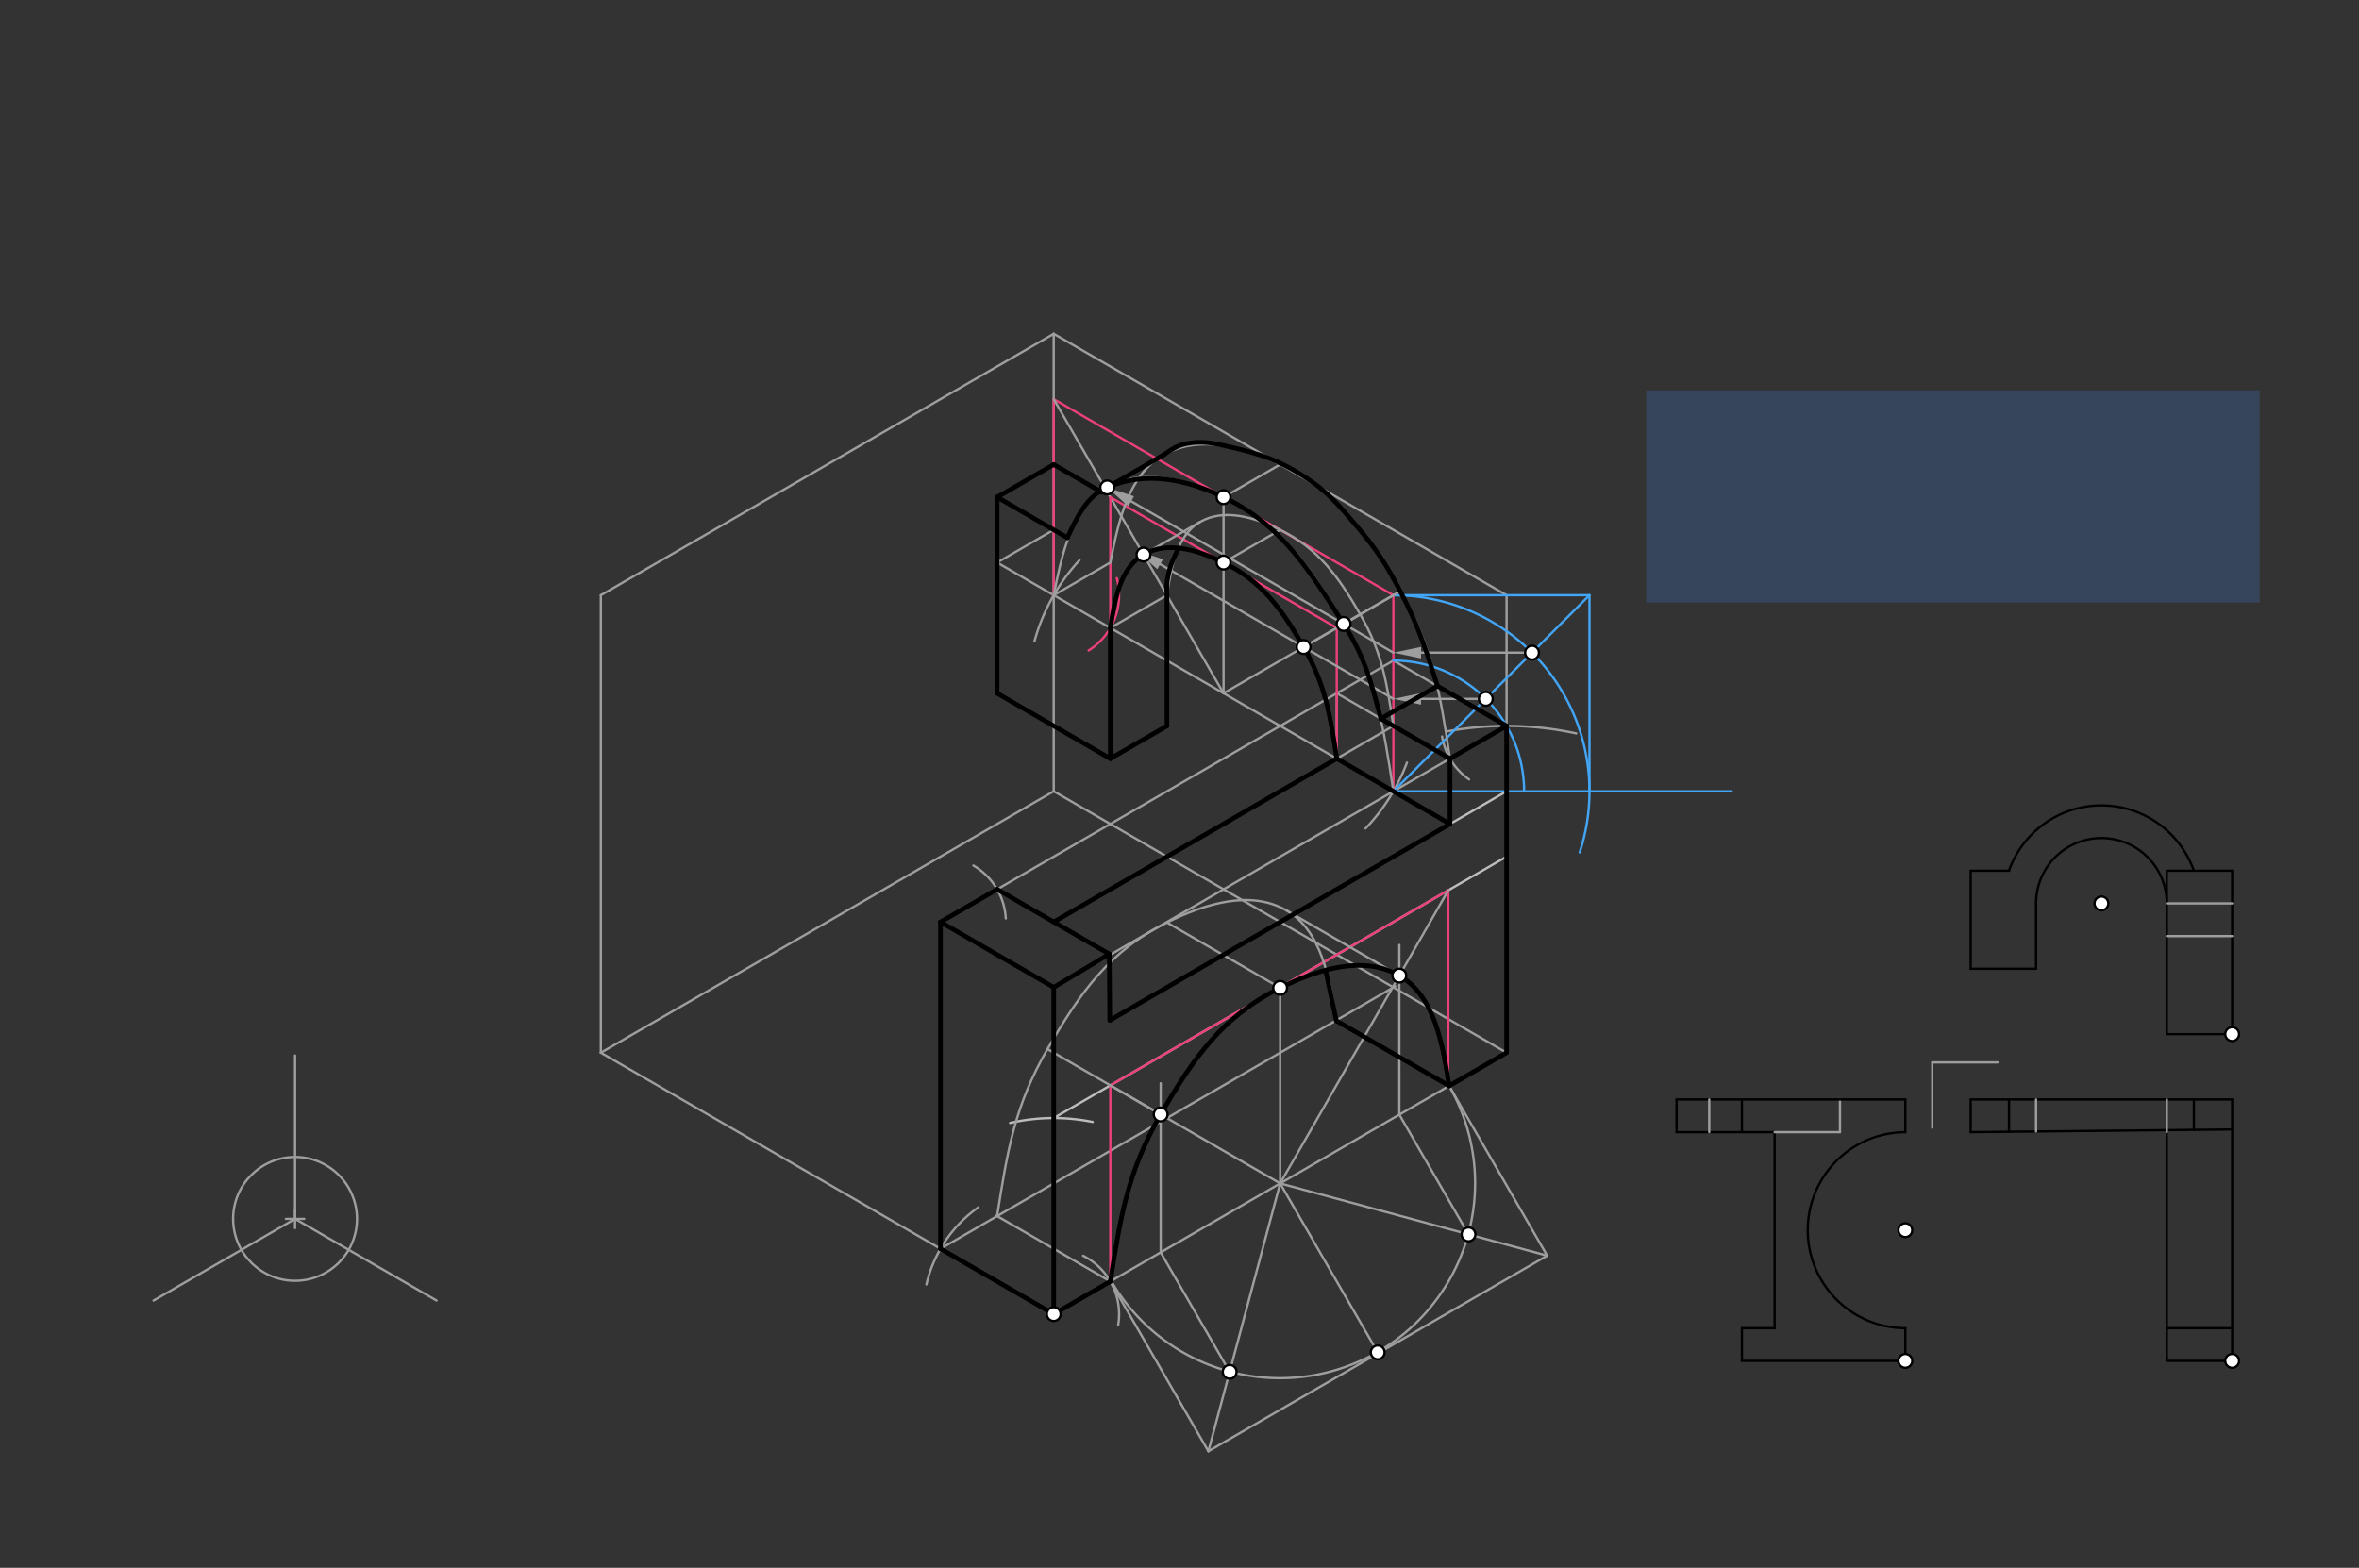<svg xmlns="http://www.w3.org/2000/svg" class="svg--816" height="100%" preserveAspectRatio="xMidYMid meet" viewBox="0 0 1023 680" width="100%"><rect x="0" y="0" width="1023" height="680" fill="#333333" stroke="none"/><defs><marker id="marker-arrow" markerHeight="16" markerUnits="userSpaceOnUse" markerWidth="24" orient="auto-start-reverse" refX="24" refY="4" viewBox="0 0 24 8"><path d="M 0 0 L 24 4 L 0 8 z" stroke="inherit"></path></marker></defs><g class="aux-layer--949"><g class="element--733"><path d="M 939.647 391.841 A 28.346 28.346 0 0 0 882.955 391.841" fill="none" stroke="#000000" stroke-dasharray="none" stroke-linecap="round" stroke-width="1"></path></g><g class="element--733"><line stroke="#000000" stroke-dasharray="none" stroke-linecap="round" stroke-width="1" x1="939.647" x2="967.994" y1="448.534" y2="448.534"></line></g><g class="element--733"><line stroke="#000000" stroke-dasharray="none" stroke-linecap="round" stroke-width="1" x1="967.994" x2="967.994" y1="448.534" y2="377.668"></line></g><g class="element--733"><path d="M 951.389 377.668 A 42.52 42.52 0 0 0 871.213 377.668" fill="none" stroke="#000000" stroke-dasharray="none" stroke-linecap="round" stroke-width="1"></path></g><g class="element--733"><line stroke="#000000" stroke-dasharray="none" stroke-linecap="round" stroke-width="1" x1="871.213" x2="854.608" y1="377.668" y2="377.668"></line></g><g class="element--733"><line stroke="#000000" stroke-dasharray="none" stroke-linecap="round" stroke-width="1" x1="854.608" x2="882.955" y1="420.187" y2="420.187"></line></g><g class="element--733"><line stroke="#000000" stroke-dasharray="none" stroke-linecap="round" stroke-width="1" x1="854.608" x2="854.608" y1="377.668" y2="420.187"></line></g><g class="element--733"><line stroke="#000000" stroke-dasharray="none" stroke-linecap="round" stroke-width="1" x1="882.955" x2="882.955" y1="391.841" y2="420.187"></line></g><g class="element--733"><line stroke="#000000" stroke-dasharray="none" stroke-linecap="round" stroke-width="1" x1="939.647" x2="939.647" y1="448.534" y2="377.668"></line></g><g class="element--733"><line stroke="#000000" stroke-dasharray="none" stroke-linecap="round" stroke-width="1" x1="939.647" x2="967.994" y1="377.668" y2="377.668"></line></g><g class="element--733"><line stroke="#9E9E9E" stroke-dasharray="none" stroke-linecap="round" stroke-width="1" x1="967.994" x2="939.647" y1="391.841" y2="391.841"></line></g><g class="element--733"><line stroke="#9E9E9E" stroke-dasharray="none" stroke-linecap="round" stroke-width="1" x1="967.994" x2="939.647" y1="406.014" y2="406.014"></line></g><g class="element--733"><line stroke="#000000" stroke-dasharray="none" stroke-linecap="round" stroke-width="1" x1="967.994" x2="967.994" y1="476.876" y2="590.262"></line></g><g class="element--733"><line stroke="#000000" stroke-dasharray="none" stroke-linecap="round" stroke-width="1" x1="967.994" x2="939.647" y1="590.262" y2="590.262"></line></g><g class="element--733"><line stroke="#000000" stroke-dasharray="none" stroke-linecap="round" stroke-width="1" x1="939.647" x2="939.647" y1="590.262" y2="491.05"></line></g><g class="element--733"><line stroke="#000000" stroke-dasharray="none" stroke-linecap="round" stroke-width="1" x1="967.994" x2="854.608" y1="476.876" y2="476.876"></line></g><g class="element--733"><line stroke="#000000" stroke-dasharray="none" stroke-linecap="round" stroke-width="1" x1="854.608" x2="854.608" y1="476.876" y2="491.05"></line></g><g class="element--733"><line stroke="#000000" stroke-dasharray="none" stroke-linecap="round" stroke-width="1" x1="854.608" x2="967.994" y1="491.05" y2="489.886"></line></g><g class="element--733"><line stroke="#000000" stroke-dasharray="none" stroke-linecap="round" stroke-width="1" x1="939.647" x2="967.994" y1="576.089" y2="576.089"></line></g><g class="element--733"><line stroke="#000000" stroke-dasharray="none" stroke-linecap="round" stroke-width="1" x1="951.389" x2="951.389" y1="476.876" y2="490.057"></line></g><g class="element--733"><line stroke="#9E9E9E" stroke-dasharray="none" stroke-linecap="round" stroke-width="1" x1="882.955" x2="882.955" y1="476.876" y2="490.759"></line></g><g class="element--733"><line stroke="#000000" stroke-dasharray="none" stroke-linecap="round" stroke-width="1" x1="871.213" x2="871.213" y1="476.876" y2="490.879"></line></g><g class="element--733"><line stroke="#9E9E9E" stroke-dasharray="none" stroke-linecap="round" stroke-width="1" x1="939.647" x2="939.647" y1="491.05" y2="476.876"></line></g><g class="element--733"><path d="M 826.262 491.05 A 42.52 42.52 0 0 0 826.262 576.089" fill="none" stroke="#000000" stroke-dasharray="none" stroke-linecap="round" stroke-width="1"></path></g><g class="element--733"><line stroke="#000000" stroke-dasharray="none" stroke-linecap="round" stroke-width="1" x1="826.262" x2="826.262" y1="476.876" y2="491.05"></line></g><g class="element--733"><line stroke="#000000" stroke-dasharray="none" stroke-linecap="round" stroke-width="1" x1="826.262" x2="826.262" y1="576.089" y2="590.262"></line></g><g class="element--733"><line stroke="#9E9E9E" stroke-dasharray="none" stroke-linecap="round" stroke-width="1" x1="797.919" x2="797.919" y1="476.876" y2="491.05"></line></g><g class="element--733"><line stroke="#000000" stroke-dasharray="none" stroke-linecap="round" stroke-width="1" x1="826.262" x2="755.395" y1="590.262" y2="590.262"></line></g><g class="element--733"><line stroke="#000000" stroke-dasharray="none" stroke-linecap="round" stroke-width="1" x1="755.399" x2="755.399" y1="590.262" y2="576.089"></line></g><g class="element--733"><line stroke="#000000" stroke-dasharray="none" stroke-linecap="round" stroke-width="1" x1="755.399" x2="769.573" y1="576.089" y2="576.089"></line></g><g class="element--733"><line stroke="#000000" stroke-dasharray="none" stroke-linecap="round" stroke-width="1" x1="769.573" x2="769.573" y1="576.089" y2="491.05"></line></g><g class="element--733"><line stroke="#000000" stroke-dasharray="none" stroke-linecap="round" stroke-width="1" x1="755.399" x2="755.399" y1="491.05" y2="476.876"></line></g><g class="element--733"><line stroke="#000000" stroke-dasharray="none" stroke-linecap="round" stroke-width="1" x1="826.262" x2="727.049" y1="476.876" y2="476.876"></line></g><g class="element--733"><line stroke="#000000" stroke-dasharray="none" stroke-linecap="round" stroke-width="1" x1="727.049" x2="727.049" y1="476.876" y2="491.05"></line></g><g class="element--733"><line stroke="#000000" stroke-dasharray="none" stroke-linecap="round" stroke-width="1" x1="769.573" x2="727.049" y1="491.05" y2="491.05"></line></g><g class="element--733"><line stroke="#9E9E9E" stroke-dasharray="none" stroke-linecap="round" stroke-width="1" x1="797.919" x2="769.573" y1="491.05" y2="491.05"></line></g><g class="element--733"><line stroke="#9E9E9E" stroke-dasharray="none" stroke-linecap="round" stroke-width="1" x1="741.222" x2="741.222" y1="476.876" y2="491.05"></line></g><g class="element--733"><line stroke="#9E9E9E" stroke-dasharray="none" stroke-linecap="round" stroke-width="1" x1="127.955" x2="127.955" y1="457.795" y2="528.662"></line></g><g class="element--733"><line stroke="#9E9E9E" stroke-dasharray="none" stroke-linecap="round" stroke-width="1" x1="127.955" x2="189.326" y1="528.662" y2="564.095"></line></g><g class="element--733"><line stroke="#9E9E9E" stroke-dasharray="none" stroke-linecap="round" stroke-width="1" x1="127.955" x2="66.583" y1="528.662" y2="564.095"></line></g><g class="element--733"><line stroke="#9E9E9E" stroke-dasharray="none" stroke-linecap="round" stroke-width="1" x1="837.955" x2="866.301" y1="460.795" y2="460.795"></line></g><g class="element--733"><line stroke="#9E9E9E" stroke-dasharray="none" stroke-linecap="round" stroke-width="1" x1="837.955" x2="837.955" y1="460.795" y2="489.142"></line></g><g class="element--733"><g class="center--a87"><line x1="123.955" y1="528.662" x2="131.955" y2="528.662" stroke="#9E9E9E" stroke-width="1" stroke-linecap="round"></line><line x1="127.955" y1="524.662" x2="127.955" y2="532.662" stroke="#9E9E9E" stroke-width="1" stroke-linecap="round"></line><circle class="hit--87b" cx="127.955" cy="528.662" r="4" stroke="none" fill="transparent"></circle></g><circle cx="127.955" cy="528.662" fill="none" r="26.857" stroke="#9E9E9E" stroke-dasharray="none" stroke-width="1"></circle></g><g class="element--733"><line stroke="#9E9E9E" stroke-dasharray="none" stroke-linecap="round" stroke-width="1" x1="456.955" x2="653.345" y1="569.977" y2="456.591"></line></g><g class="element--733"><line stroke="#9E9E9E" stroke-dasharray="none" stroke-linecap="round" stroke-width="1" x1="653.345" x2="456.955" y1="456.591" y2="343.206"></line></g><g class="element--733"><line stroke="#9E9E9E" stroke-dasharray="none" stroke-linecap="round" stroke-width="1" x1="456.955" x2="260.565" y1="343.206" y2="456.591"></line></g><g class="element--733"><line stroke="#9E9E9E" stroke-dasharray="none" stroke-linecap="round" stroke-width="1" x1="260.565" x2="456.955" y1="456.591" y2="569.977"></line></g><g class="element--733"><line stroke="#9E9E9E" stroke-dasharray="none" stroke-linecap="round" stroke-width="1" x1="456.955" x2="456.955" y1="343.206" y2="144.78"></line></g><g class="element--733"><line stroke="#9E9E9E" stroke-dasharray="none" stroke-linecap="round" stroke-width="1" x1="456.955" x2="653.345" y1="144.78" y2="258.166"></line></g><g class="element--733"><line stroke="#9E9E9E" stroke-dasharray="none" stroke-linecap="round" stroke-width="1" x1="653.345" x2="653.345" y1="456.591" y2="258.166"></line></g><g class="element--733"><line stroke="#9E9E9E" stroke-dasharray="none" stroke-linecap="round" stroke-width="1" x1="456.955" x2="260.565" y1="144.78" y2="258.166"></line></g><g class="element--733"><line stroke="#9E9E9E" stroke-dasharray="none" stroke-linecap="round" stroke-width="1" x1="260.565" x2="260.565" y1="258.166" y2="456.591"></line></g><g class="element--733"><path d="M 401.737 557.13 A 56.693 56.693 0 0 1 424.294 523.637" fill="none" stroke="#9E9E9E" stroke-dasharray="none" stroke-linecap="round" stroke-width="1"></path></g><g class="element--733"><line stroke="#9E9E9E" stroke-dasharray="none" stroke-linecap="round" stroke-width="1" x1="407.857" x2="605.1" y1="541.631" y2="427.752"></line></g><g class="element--733"><path d="M 484.9 574.73 A 28.346 28.346 0 0 0 469.709 544.662" fill="none" stroke="#9E9E9E" stroke-dasharray="none" stroke-linecap="round" stroke-width="1"></path></g><g class="element--733"><line stroke="#9E9E9E" stroke-dasharray="none" stroke-linecap="round" stroke-width="1" x1="481.503" x2="432.111" y1="555.804" y2="527.288"></line></g><g class="element--733"><path d="M 683.567 318.119 A 141.732 141.732 0 0 0 627.195 317.292" fill="none" stroke="#9E9E9E" stroke-dasharray="none" stroke-linecap="round" stroke-width="1"></path></g><g class="element--733"><line stroke="#9E9E9E" stroke-dasharray="none" stroke-linecap="round" stroke-width="1" x1="653.345" x2="456.955" y1="314.859" y2="428.245"></line></g><g class="element--733"><line stroke="#9E9E9E" stroke-dasharray="none" stroke-linecap="round" stroke-width="1" x1="456.955" x2="456.955" y1="569.977" y2="428.245"></line></g><g class="element--733"><line stroke="#9E9E9E" stroke-dasharray="none" stroke-linecap="round" stroke-width="1" x1="407.857" x2="407.857" y1="541.631" y2="399.899"></line></g><g class="element--733"><line stroke="#9E9E9E" stroke-dasharray="none" stroke-linecap="round" stroke-width="1" x1="456.955" x2="407.857" y1="428.245" y2="399.899"></line></g><g class="element--733"><line stroke="#9E9E9E" stroke-dasharray="none" stroke-linecap="round" stroke-width="1" x1="653.345" x2="604.247" y1="314.859" y2="286.513"></line></g><g class="element--733"><line stroke="#9E9E9E" stroke-dasharray="none" stroke-linecap="round" stroke-width="1" x1="407.857" x2="604.247" y1="399.899" y2="286.513"></line></g><g class="element--733"><path d="M 637.078 338.074 A 28.346 28.346 0 0 1 625.367 319.415" fill="none" stroke="#9E9E9E" stroke-dasharray="none" stroke-linecap="round" stroke-width="1"></path></g><g class="element--733"><line stroke="#9E9E9E" stroke-dasharray="none" stroke-linecap="round" stroke-width="1" x1="628.796" x2="579.483" y1="329.032" y2="300.561"></line></g><g class="element--733"><path d="M 422.12 375.402 A 28.346 28.346 0 0 1 436.161 398.348" fill="none" stroke="#9E9E9E" stroke-dasharray="none" stroke-linecap="round" stroke-width="1"></path></g><g class="element--733"><line stroke="#9E9E9E" stroke-dasharray="none" stroke-linecap="round" stroke-width="1" x1="432.406" x2="481.045" y1="385.725" y2="413.807"></line></g><g class="element--733"><line stroke="#9E9E9E" stroke-dasharray="none" stroke-linecap="round" stroke-width="1" x1="481.045" x2="481.045" y1="413.807" y2="442.153"></line></g><g class="element--733"><line stroke="#9E9E9E" stroke-dasharray="none" stroke-linecap="round" stroke-width="1" x1="628.796" x2="628.796" y1="329.032" y2="357.379"></line></g><g class="element--733"><line stroke="#9E9E9E" stroke-dasharray="none" stroke-linecap="round" stroke-width="1" x1="628.796" x2="481.274" y1="357.379" y2="442.551"></line></g><g class="element--733"><line stroke="#9E9E9E" stroke-dasharray="none" stroke-linecap="round" stroke-width="1" x1="628.796" x2="579.698" y1="357.379" y2="329.032"></line></g><g class="element--733"><line stroke="#9E9E9E" stroke-dasharray="none" stroke-linecap="round" stroke-width="1" x1="579.698" x2="579.698" y1="300.686" y2="329.032"></line></g><g class="element--733"><line stroke="#9E9E9E" stroke-dasharray="none" stroke-linecap="round" stroke-width="1" x1="579.698" x2="456.84" y1="329.032" y2="399.965"></line></g><g class="element--733"><path d="M 438.043 487.067 A 85.039 85.039 0 0 1 473.846 486.632" fill="none" stroke="#BDBDBD" stroke-dasharray="none" stroke-linecap="round" stroke-width="1"></path></g><g class="element--733"><line stroke="#BDBDBD" stroke-dasharray="none" stroke-linecap="round" stroke-width="1" x1="456.955" x2="652.541" y1="484.938" y2="372.016"></line></g><g class="element--733"><line stroke="#EC407A" stroke-dasharray="none" stroke-linecap="round" stroke-width="1" x1="481.503" x2="481.503" y1="555.804" y2="470.647"></line></g><g class="element--733"><line stroke="#EC407A" stroke-dasharray="none" stroke-linecap="round" stroke-width="1" x1="628.049" x2="628.049" y1="470.333" y2="385.941"></line></g><g class="element--733"><line stroke="#EC407A" stroke-dasharray="none" stroke-linecap="round" stroke-width="1" x1="481.503" x2="628.049" y1="470.765" y2="386.157"></line></g><g class="element--733"><line stroke="#BDBDBD" stroke-dasharray="none" stroke-linecap="round" stroke-width="1" x1="604.247" x2="628.796" y1="343.206" y2="357.379"></line></g><g class="element--733"><line stroke="#BDBDBD" stroke-dasharray="none" stroke-linecap="round" stroke-width="1" x1="628.796" x2="652.374" y1="357.379" y2="343.766"></line></g><g class="element--733"><path d="M 628.049 470.333 A 84.611 84.611 0 1 1 481.874 555.59" fill="none" stroke="#9E9E9E" stroke-dasharray="none" stroke-linecap="round" stroke-width="1"></path></g><g class="element--733"><line stroke="#9E9E9E" stroke-dasharray="none" stroke-linecap="round" stroke-width="1" x1="555.15" x2="597.455" y1="513.284" y2="586.56"></line></g><g class="element--733"><line stroke="#9E9E9E" stroke-dasharray="none" stroke-linecap="round" stroke-width="1" x1="628.425" x2="670.945" y1="470.979" y2="544.625"></line></g><g class="element--733"><line stroke="#9E9E9E" stroke-dasharray="none" stroke-linecap="round" stroke-width="1" x1="481.503" x2="524.023" y1="555.804" y2="629.45"></line></g><g class="element--733"><line stroke="#9E9E9E" stroke-dasharray="none" stroke-linecap="round" stroke-width="1" x1="524.023" x2="670.945" y1="629.45" y2="544.625"></line></g><g class="element--733"><line stroke="#9E9E9E" stroke-dasharray="none" stroke-linecap="round" stroke-width="1" x1="555.15" x2="670.945" y1="513.284" y2="544.625"></line></g><g class="element--733"><line stroke="#9E9E9E" stroke-dasharray="none" stroke-linecap="round" stroke-width="1" x1="555.15" x2="524.023" y1="513.284" y2="629.45"></line></g><g class="element--733"><line stroke="#9E9E9E" stroke-dasharray="none" stroke-linecap="round" stroke-width="1" x1="555.15" x2="555.15" y1="513.284" y2="428.461"></line></g><g class="element--733"><line stroke="#9E9E9E" stroke-dasharray="none" stroke-linecap="round" stroke-width="1" x1="555.15" x2="628.049" y1="513.284" y2="386.157"></line></g><g class="element--733"><line stroke="#9E9E9E" stroke-dasharray="none" stroke-linecap="round" stroke-width="1" x1="636.822" x2="606.832" y1="535.389" y2="483.445"></line></g><g class="element--733"><line stroke="#9E9E9E" stroke-dasharray="none" stroke-linecap="round" stroke-width="1" x1="606.832" x2="606.832" y1="483.445" y2="409.841"></line></g><g class="element--733"><line stroke="#9E9E9E" stroke-dasharray="none" stroke-linecap="round" stroke-width="1" x1="555.15" x2="481.503" y1="513.284" y2="470.765"></line></g><g class="element--733"><line stroke="#9E9E9E" stroke-dasharray="none" stroke-linecap="round" stroke-width="1" x1="533.251" x2="503.336" y1="595.013" y2="543.199"></line></g><g class="element--733"><line stroke="#9E9E9E" stroke-dasharray="none" stroke-linecap="round" stroke-width="1" x1="503.336" x2="503.336" y1="543.199" y2="469.841"></line></g><g class="element--733"><line stroke="#9E9E9E" stroke-dasharray="none" stroke-linecap="round" stroke-width="1" x1="628.796" x2="432.406" y1="357.379" y2="243.993"></line></g><g class="element--733"><line stroke="#9E9E9E" stroke-dasharray="none" stroke-linecap="round" stroke-width="1" x1="432.406" x2="456.795" y1="243.993" y2="229.912"></line></g><g class="element--733"><line stroke="#9E9E9E" stroke-dasharray="none" stroke-linecap="round" stroke-width="1" x1="530.601" x2="530.601" y1="300.686" y2="215.647"></line></g><g class="element--733"><path d="M 448.589 278.197 A 85.039 85.039 0 0 1 468.153 242.963" fill="none" stroke="#9E9E9E" stroke-dasharray="none" stroke-linecap="round" stroke-width="1"></path></g><g class="element--733"><line stroke="#EC407A" stroke-dasharray="none" stroke-linecap="round" stroke-width="1" x1="456.955" x2="456.955" y1="258.166" y2="173.127"></line></g><g class="element--733"><path d="M 610.142 330.766 A 85.039 85.039 0 0 1 592.181 359.334" fill="none" stroke="#9E9E9E" stroke-dasharray="none" stroke-linecap="round" stroke-width="1"></path></g><g class="element--733"><line stroke="#EC407A" stroke-dasharray="none" stroke-linecap="round" stroke-width="1" x1="604.247" x2="604.247" y1="343.206" y2="258.166"></line></g><g class="element--733"><line stroke="#EC407A" stroke-dasharray="none" stroke-linecap="round" stroke-width="1" x1="456.955" x2="604.247" y1="173.127" y2="258.166"></line></g><g class="element--733"><line stroke="#42A5F5" stroke-dasharray="none" stroke-linecap="round" stroke-width="1" x1="604.247" x2="750.955" y1="343.206" y2="343.206"></line></g><g class="element--733"><path d="M 604.247 258.166 A 85.039 85.039 0 0 1 685.046 369.724" fill="none" stroke="#42A5F5" stroke-dasharray="none" stroke-linecap="round" stroke-width="1"></path></g><g class="element--733"><line stroke="#42A5F5" stroke-dasharray="none" stroke-linecap="round" stroke-width="1" x1="604.247" x2="689.286" y1="258.166" y2="258.166"></line></g><g class="element--733"><line stroke="#42A5F5" stroke-dasharray="none" stroke-linecap="round" stroke-width="1" x1="689.286" x2="689.286" y1="343.206" y2="258.166"></line></g><g class="element--733"><line stroke="#42A5F5" stroke-dasharray="none" stroke-linecap="round" stroke-width="1" x1="604.247" x2="689.286" y1="343.206" y2="258.166"></line></g><g class="element--733"><line stroke="#9E9E9E" stroke-dasharray="none" stroke-linecap="round" stroke-width="1" x1="530.601" x2="604.247" y1="300.686" y2="258.166"></line></g><g class="element--733"><line stroke="#9E9E9E" stroke-dasharray="none" stroke-linecap="round" stroke-width="1" x1="530.601" x2="456.955" y1="300.686" y2="173.127"></line></g><g class="element--733"><line stroke="#9E9E9E" stroke-dasharray="none" stroke-linecap="round" stroke-width="1" x1="664.379" x2="616.247" y1="283.074" y2="283.074"></line><path d="M604.247,283.074 l12,2.5 l0,-5 z" fill="#9E9E9E" stroke="#9E9E9E" stroke-width="0" transform="rotate(0, 604.247, 283.074)"></path></g><g class="element--733"><line stroke="#9E9E9E" stroke-dasharray="none" stroke-linecap="round" stroke-width="1" x1="604.247" x2="490.545" y1="283.074" y2="217.428"></line><path d="M480.152,211.428 l12,2.5 l0,-5 z" fill="#9E9E9E" stroke="#9E9E9E" stroke-width="0" transform="rotate(30, 480.152, 211.428)"></path></g><g class="element--733"><path d="M 604.247 343.206 C 599.947 314.939, 596.972 295.381, 582.677 270.62 C 568.381 245.859, 555.526 227.624, 530.601 215.647 C 513.937 207.639, 495.279 202.9, 480.152 211.428 C 464.561 220.217, 460.472 240.617, 456.955 258.166" fill="none" stroke="#9E9E9E" stroke-linecap="round" stroke-width="1"></path></g><g class="element--733"><path d="M 604.247 286.513 A 56.693 56.693 0 0 1 660.94 343.206" fill="none" stroke="#42A5F5" stroke-dasharray="none" stroke-linecap="round" stroke-width="1"></path></g><g class="element--733"><line stroke="#EC407A" stroke-dasharray="none" stroke-linecap="round" stroke-width="1" x1="579.698" x2="579.698" y1="329.032" y2="272.339"></line></g><g class="element--733"><path d="M 472.084 282.137 A 28.346 28.346 0 0 0 484.314 250.75" fill="none" stroke="#EC407A" stroke-dasharray="none" stroke-linecap="round" stroke-width="1"></path></g><g class="element--733"><line stroke="#EC407A" stroke-dasharray="none" stroke-linecap="round" stroke-width="1" x1="481.503" x2="481.503" y1="272.339" y2="215.647"></line></g><g class="element--733"><line stroke="#EC407A" stroke-dasharray="none" stroke-linecap="round" stroke-width="1" x1="481.503" x2="579.698" y1="215.647" y2="272.339"></line></g><g class="element--733"><line stroke="#9E9E9E" stroke-dasharray="none" stroke-linecap="round" stroke-width="1" x1="644.335" x2="616.247" y1="303.118" y2="303.118"></line><path d="M604.247,303.118 l12,2.5 l0,-5 z" fill="#9E9E9E" stroke="#9E9E9E" stroke-width="0" transform="rotate(0, 604.247, 303.118)"></path></g><g class="element--733"><line stroke="#9E9E9E" stroke-dasharray="none" stroke-linecap="round" stroke-width="1" x1="604.247" x2="503.117" y1="303.118" y2="244.73"></line><path d="M492.725,238.73 l12,2.5 l0,-5 z" fill="#9E9E9E" stroke="#9E9E9E" stroke-width="0" transform="rotate(30, 492.725, 238.73)"></path></g><g class="element--733"><line stroke="#9E9E9E" stroke-dasharray="none" stroke-linecap="round" stroke-width="1" x1="432.406" x2="432.406" y1="243.993" y2="215.647"></line></g><g class="element--733"><line stroke="#9E9E9E" stroke-dasharray="none" stroke-linecap="round" stroke-width="1" x1="432.406" x2="461.842" y1="215.647" y2="232.641"></line></g><g class="element--733"><line stroke="#9E9E9E" stroke-dasharray="none" stroke-linecap="round" stroke-width="1" x1="432.406" x2="432.406" y1="243.993" y2="300.686"></line></g><g class="element--733"><line stroke="#9E9E9E" stroke-dasharray="none" stroke-linecap="round" stroke-width="1" x1="432.406" x2="481.503" y1="300.686" y2="329.032"></line></g><g class="element--733"><line stroke="#9E9E9E" stroke-dasharray="none" stroke-linecap="round" stroke-width="1" x1="481.503" x2="481.503" y1="272.339" y2="329.032"></line></g><g class="element--733"><line stroke="#9E9E9E" stroke-dasharray="none" stroke-linecap="round" stroke-width="1" x1="628.425" x2="579.513" y1="470.979" y2="442.739"></line></g><g class="element--733"><line stroke="#9E9E9E" stroke-dasharray="none" stroke-linecap="round" stroke-width="1" x1="481.503" x2="506.052" y1="329.032" y2="314.859"></line></g><g class="element--733"><line stroke="#9E9E9E" stroke-dasharray="none" stroke-linecap="round" stroke-width="1" x1="506.052" x2="506.052" y1="314.859" y2="258.166"></line></g><g class="element--733"><line stroke="#9E9E9E" stroke-dasharray="none" stroke-linecap="round" stroke-width="1" x1="432.406" x2="456.955" y1="215.647" y2="201.473"></line></g><g class="element--733"><line stroke="#9E9E9E" stroke-dasharray="none" stroke-linecap="round" stroke-width="1" x1="530.601" x2="555.15" y1="215.647" y2="201.473"></line></g><g class="element--733"><line stroke="#9E9E9E" stroke-dasharray="none" stroke-linecap="round" stroke-width="1" x1="480.152" x2="504.701" y1="211.428" y2="197.254"></line></g><g class="element--733"><line stroke="#9E9E9E" stroke-dasharray="none" stroke-linecap="round" stroke-width="1" x1="582.677" x2="607.225" y1="270.62" y2="256.447"></line></g><g class="element--733"><line stroke="#9E9E9E" stroke-dasharray="none" stroke-linecap="round" stroke-width="1" x1="456.955" x2="481.503" y1="258.166" y2="243.993"></line></g><g class="element--733"><path d="M 628.796 329.032 C 624.496 300.766, 621.521 281.208, 607.225 256.447 C 592.929 231.686, 580.075 213.45, 555.15 201.473 C 538.486 193.466, 519.828 188.727, 504.701 197.254 C 489.11 206.044, 485.021 226.444, 481.503 243.993" fill="none" stroke="#9E9E9E" stroke-linecap="round" stroke-width="1"></path></g><g class="element--733"><line stroke="#9E9E9E" stroke-dasharray="none" stroke-linecap="round" stroke-width="1" x1="606.832" x2="557.735" y1="423.156" y2="394.809"></line></g><g class="element--733"><line stroke="#9E9E9E" stroke-dasharray="none" stroke-linecap="round" stroke-width="1" x1="555.15" x2="506.052" y1="428.461" y2="400.114"></line></g><g class="element--733"><line stroke="#9E9E9E" stroke-dasharray="none" stroke-linecap="round" stroke-width="1" x1="503.336" x2="454.238" y1="483.37" y2="455.023"></line></g><g class="element--733"><path d="M 579.513 442.739 C 576.685 425.039, 573.281 403.731, 557.735 394.809 C 542.393 386.004, 523.105 391.701, 506.052 400.114 C 481.272 412.34, 468.526 430.332, 454.238 455.023 C 439.921 479.766, 436.855 499.22, 432.406 527.458" fill="none" stroke="#9E9E9E" stroke-linecap="round" stroke-width="1"></path></g><g class="element--733"><line stroke="#9E9E9E" stroke-dasharray="none" stroke-linecap="round" stroke-width="1" x1="481.503" x2="506.052" y1="272.339" y2="258.166"></line></g><g class="element--733"><line stroke="#9E9E9E" stroke-dasharray="none" stroke-linecap="round" stroke-width="1" x1="495.884" x2="520.432" y1="240.554" y2="226.381"></line></g><g class="element--733"><line stroke="#9E9E9E" stroke-dasharray="none" stroke-linecap="round" stroke-width="1" x1="530.601" x2="555.15" y1="243.993" y2="229.82"></line></g><g class="element--733"><line stroke="#9E9E9E" stroke-dasharray="none" stroke-linecap="round" stroke-width="1" x1="565.318" x2="589.867" y1="280.642" y2="266.469"></line></g><g class="element--733"><line stroke="#9E9E9E" stroke-dasharray="none" stroke-linecap="round" stroke-width="1" x1="579.698" x2="604.247" y1="329.032" y2="314.859"></line></g><g class="element--733"><path d="M 506.052 258.166 C 507.909 246.431, 510.143 232.322, 520.432 226.381 C 530.722 220.44, 543.686 224.203, 555.15 229.82 C 571.738 237.948, 580.336 249.961, 589.867 266.469 C 599.397 282.976, 601.381 296.015, 604.247 314.859" fill="none" stroke="#9E9E9E" stroke-linecap="round" stroke-width="1"></path></g></g><g class="main-layer--75a"><g class="element--733"><g fill="#448aff" opacity="0.2"><path d="M 713.9 169.325 L 979.9 169.325 L 979.9 261.325 L 713.9 261.325 Z" stroke="none"></path></g></g><g class="element--733"><path d="M 481.503 555.804 C 485.953 527.566, 489.018 508.112, 503.336 483.37 C 517.624 458.678, 530.37 440.686, 555.15 428.461 C 572.202 420.047, 591.506 414.335, 606.832 423.156 C 622.312 432.064, 625.653 453.335, 628.425 470.979" fill="none" stroke="#000000" stroke-linecap="round" stroke-width="2"></path></g><g class="element--733"><path d="M 579.698 329.032 C 576.832 310.188, 574.849 297.149, 565.318 280.642 C 555.787 264.134, 547.189 252.121, 530.601 243.993 C 519.137 238.376, 506.173 234.613, 495.884 240.554 C 485.594 246.495, 483.361 260.604, 481.503 272.339" fill="none" stroke="#000000" stroke-linecap="round" stroke-width="2"></path></g><g class="element--733"><line stroke="#000000" stroke-dasharray="none" stroke-linecap="round" stroke-width="2" x1="481.503" x2="456.955" y1="555.804" y2="569.977"></line></g><g class="element--733"><line stroke="#000000" stroke-dasharray="none" stroke-linecap="round" stroke-width="2" x1="456.955" x2="456.955" y1="569.977" y2="428.245"></line></g><g class="element--733"><line stroke="#000000" stroke-dasharray="none" stroke-linecap="round" stroke-width="2" x1="456.955" x2="407.857" y1="428.245" y2="399.899"></line></g><g class="element--733"><line stroke="#000000" stroke-dasharray="none" stroke-linecap="round" stroke-width="2" x1="407.857" x2="407.857" y1="399.899" y2="541.631"></line></g><g class="element--733"><line stroke="#000000" stroke-dasharray="none" stroke-linecap="round" stroke-width="2" x1="407.857" x2="456.955" y1="541.631" y2="569.977"></line></g><g class="element--733"><line stroke="#000000" stroke-dasharray="none" stroke-linecap="round" stroke-width="2" x1="456.955" x2="481.045" y1="428.245" y2="413.807"></line></g><g class="element--733"><line stroke="#000000" stroke-dasharray="none" stroke-linecap="round" stroke-width="2" x1="481.045" x2="481.274" y1="413.807" y2="442.551"></line></g><g class="element--733"><line stroke="#000000" stroke-dasharray="none" stroke-linecap="round" stroke-width="2" x1="481.274" x2="628.796" y1="442.551" y2="357.379"></line></g><g class="element--733"><line stroke="#000000" stroke-dasharray="none" stroke-linecap="round" stroke-width="2" x1="628.796" x2="628.796" y1="357.379" y2="329.032"></line></g><g class="element--733"><line stroke="#000000" stroke-dasharray="none" stroke-linecap="round" stroke-width="2" x1="628.796" x2="653.345" y1="329.032" y2="314.859"></line></g><g class="element--733"><line stroke="#000000" stroke-dasharray="none" stroke-linecap="round" stroke-width="2" x1="653.345" x2="653.345" y1="314.859" y2="456.591"></line></g><g class="element--733"><line stroke="#000000" stroke-dasharray="none" stroke-linecap="round" stroke-width="2" x1="653.345" x2="628.425" y1="456.591" y2="470.979"></line></g><g class="element--733"><line stroke="#000000" stroke-dasharray="none" stroke-linecap="round" stroke-width="2" x1="628.425" x2="579.513" y1="470.979" y2="442.739"></line></g><g class="element--733"><line stroke="#000000" stroke-dasharray="none" stroke-linecap="round" stroke-width="2" x1="579.513" x2="574.926" y1="442.739" y2="421.113"></line></g><g class="element--733"><line stroke="#000000" stroke-dasharray="none" stroke-linecap="round" stroke-width="2" x1="407.857" x2="432.406" y1="399.899" y2="385.725"></line></g><g class="element--733"><line stroke="#000000" stroke-dasharray="none" stroke-linecap="round" stroke-width="2" x1="432.406" x2="481.045" y1="385.725" y2="413.807"></line></g><g class="element--733"><line stroke="#000000" stroke-dasharray="none" stroke-linecap="round" stroke-width="2" x1="456.955" x2="579.698" y1="399.899" y2="329.032"></line></g><g class="element--733"><line stroke="#000000" stroke-dasharray="none" stroke-linecap="round" stroke-width="2" x1="579.698" x2="628.796" y1="329.032" y2="357.379"></line></g><g class="element--733"><line stroke="#000000" stroke-dasharray="none" stroke-linecap="round" stroke-width="2" x1="481.503" x2="481.503" y1="272.339" y2="329.032"></line></g><g class="element--733"><line stroke="#000000" stroke-dasharray="none" stroke-linecap="round" stroke-width="2" x1="481.503" x2="432.406" y1="329.032" y2="300.686"></line></g><g class="element--733"><line stroke="#000000" stroke-dasharray="none" stroke-linecap="round" stroke-width="2" x1="432.406" x2="432.406" y1="300.686" y2="215.647"></line></g><g class="element--733"><line stroke="#000000" stroke-dasharray="none" stroke-linecap="round" stroke-width="2" x1="432.406" x2="462.904" y1="215.647" y2="233.255"></line></g><g class="element--733"><path d="M 462.904 233.255 C 467.006 224.334, 471.145 215.335, 480.152 211.428 C 496.544 204.317, 513.937 207.639, 530.601 215.647 C 555.526 227.624, 567.171 246.231, 582.677 270.62 C 591.72 284.844, 594.516 295.43, 598.821 311.727" fill="none" stroke="#000000" stroke-linecap="round" stroke-width="2"></path></g><g class="element--733"><line stroke="#000000" stroke-dasharray="none" stroke-linecap="round" stroke-width="2" x1="598.821" x2="628.796" y1="311.727" y2="329.032"></line></g><g class="element--733"><line stroke="#000000" stroke-dasharray="none" stroke-linecap="round" stroke-width="2" x1="598.821" x2="623.37" y1="311.727" y2="297.553"></line></g><g class="element--733"><line stroke="#000000" stroke-dasharray="none" stroke-linecap="round" stroke-width="2" x1="623.37" x2="653.345" y1="297.553" y2="314.859"></line></g><g class="element--733"><path d="M 623.37 297.553 C 618.19 281.142, 615.208 271.693, 607.225 256.447 C 601.013 244.582, 596.754 238.084, 588.091 227.898 C 580.155 218.566, 575.254 212.837, 565.091 206.398 C 554.151 199.467, 546.324 196.856, 533.591 193.898 C 526.43 192.234, 521.601 191.058, 514.591 192.398 C 510.539 193.172, 508.082 194.89, 504.701 197.254" fill="none" stroke="#000000" stroke-linecap="round" stroke-width="2"></path></g><g class="element--733"><line stroke="#000000" stroke-dasharray="none" stroke-linecap="round" stroke-width="2" x1="504.701" x2="480.152" y1="197.254" y2="211.428"></line></g><g class="element--733"><line stroke="#000000" stroke-dasharray="none" stroke-linecap="round" stroke-width="2" x1="432.406" x2="456.955" y1="215.647" y2="201.473"></line></g><g class="element--733"><line stroke="#000000" stroke-dasharray="none" stroke-linecap="round" stroke-width="2" x1="456.955" x2="477.894" y1="201.473" y2="213.563"></line></g><g class="element--733"><line stroke="#000000" stroke-dasharray="none" stroke-linecap="round" stroke-width="2" x1="481.503" x2="506.052" y1="329.032" y2="314.859"></line></g><g class="element--733"><line stroke="#000000" stroke-dasharray="none" stroke-linecap="round" stroke-width="2" x1="506.052" x2="506.052" y1="314.859" y2="258.166"></line></g><g class="element--733"><path d="M 506.052 258.166 C 505.926 254.938, 505.849 252.953, 506.524 249.793 C 507.575 244.876, 508.947 242.106, 511.18 237.6" fill="none" stroke="#000000" stroke-linecap="round" stroke-width="2"></path></g><g class="element--733"><circle cx="967.994" cy="448.534" r="3" stroke="#000000" stroke-width="1" fill="#ffffff"></circle>}</g><g class="element--733"><circle cx="967.994" cy="590.262" r="3" stroke="#000000" stroke-width="1" fill="#ffffff"></circle>}</g><g class="element--733"><circle cx="826.262" cy="590.262" r="3" stroke="#000000" stroke-width="1" fill="#ffffff"></circle>}</g><g class="element--733"><circle cx="911.301" cy="391.841" r="3" stroke="#000000" stroke-width="1" fill="#ffffff"></circle>}</g><g class="element--733"><circle cx="826.262" cy="533.569" r="3" stroke="#000000" stroke-width="1" fill="#ffffff"></circle>}</g><g class="element--733"><circle cx="456.955" cy="569.977" r="3" stroke="#000000" stroke-width="1" fill="#ffffff"></circle>}</g><g class="element--733"><circle cx="636.822" cy="535.389" r="3" stroke="#000000" stroke-width="1" fill="#ffffff"></circle>}</g><g class="element--733"><circle cx="597.455" cy="586.56" r="3" stroke="#000000" stroke-width="1" fill="#ffffff"></circle>}</g><g class="element--733"><circle cx="533.251" cy="595.013" r="3" stroke="#000000" stroke-width="1" fill="#ffffff"></circle>}</g><g class="element--733"><circle cx="555.15" cy="428.461" r="3" stroke="#000000" stroke-width="1" fill="#ffffff"></circle>}</g><g class="element--733"><circle cx="606.832" cy="423.156" r="3" stroke="#000000" stroke-width="1" fill="#ffffff"></circle>}</g><g class="element--733"><circle cx="503.336" cy="483.37" r="3" stroke="#000000" stroke-width="1" fill="#ffffff"></circle>}</g><g class="element--733"><circle cx="664.379" cy="283.074" r="3" stroke="#000000" stroke-width="1" fill="#ffffff"></circle>}</g><g class="element--733"><circle cx="582.677" cy="270.62" r="3" stroke="#000000" stroke-width="1" fill="#ffffff"></circle>}</g><g class="element--733"><circle cx="530.601" cy="215.647" r="3" stroke="#000000" stroke-width="1" fill="#ffffff"></circle>}</g><g class="element--733"><circle cx="480.152" cy="211.428" r="3" stroke="#000000" stroke-width="1" fill="#ffffff"></circle>}</g><g class="element--733"><circle cx="644.335" cy="303.118" r="3" stroke="#000000" stroke-width="1" fill="#ffffff"></circle>}</g><g class="element--733"><circle cx="565.318" cy="280.642" r="3" stroke="#000000" stroke-width="1" fill="#ffffff"></circle>}</g><g class="element--733"><circle cx="530.601" cy="243.993" r="3" stroke="#000000" stroke-width="1" fill="#ffffff"></circle>}</g><g class="element--733"><circle cx="495.884" cy="240.554" r="3" stroke="#000000" stroke-width="1" fill="#ffffff"></circle>}</g></g><g class="snaps-layer--ac6"></g><g class="temp-layer--52d"></g></svg>